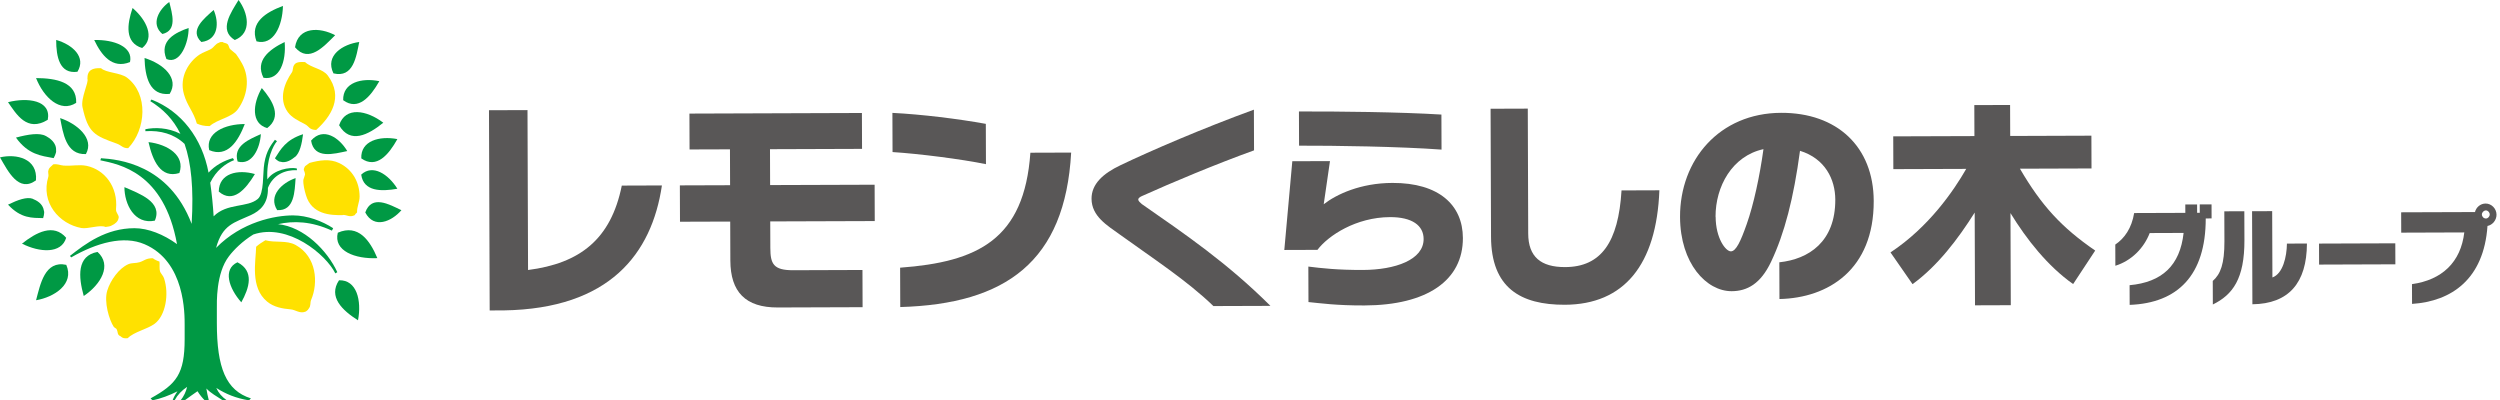 <svg width="281" height="45" viewBox="0 0 281 45" fill="none" xmlns="http://www.w3.org/2000/svg">
<path fill-rule="evenodd" clip-rule="evenodd" d="M31.218 25.205C32.969 24.792 35.017 24.866 37.309 25.924L37.447 25.649C36.248 24.866 34.55 24.21 32.938 24.21C30.942 24.21 27.165 24.919 24.289 27.862C25 25.226 26.337 25.035 28.194 24.178C29.245 23.691 30.157 22.897 30.115 21.119C30.688 19.668 32.035 19.065 33.383 19.128L33.351 18.927C32.556 18.768 30.783 19.065 30.051 20.166C29.924 17.879 30.709 16.355 31.134 15.868L30.9 15.709C30.486 16.27 29.945 16.937 29.712 18.334C29.51 19.509 29.712 21.754 28.969 22.368C27.791 23.363 25.499 22.802 24.013 24.316C23.939 23.087 23.811 21.817 23.631 20.536C24.278 19.171 25.361 18.366 26.316 17.996L26.178 17.773C25.191 18.049 24.172 18.589 23.44 19.404C22.718 15.55 20.405 12.502 17.02 11.189L16.893 11.369C18.325 12.258 19.471 13.391 20.278 15.042C18.845 14.312 17.36 14.312 16.341 14.524V14.746C18.039 14.63 19.578 15.063 20.745 16.175C21.488 18.292 21.785 21.161 21.541 25.162C18.973 18.43 13.274 17.911 11.354 17.784L11.279 18.017C13.412 18.472 18.431 19.351 19.896 27.438C18.389 26.348 16.659 25.649 15.121 25.649C11.927 25.649 9.613 27.385 7.862 28.762L8 28.931C10.876 27.279 13.9 26.443 16.245 27.449C20.83 29.407 20.755 35.303 20.755 36.574V38.109C20.755 42.036 19.843 43.169 16.925 44.778L17.147 45C18.081 44.799 19.026 44.45 19.949 43.984C19.694 44.344 19.503 44.693 19.397 45H19.62C19.97 44.365 20.416 43.899 21.031 43.486C20.904 44.026 20.671 44.534 20.299 45H20.755C21.254 44.619 21.742 44.301 22.199 43.973C22.485 44.428 22.772 44.757 23.016 45H23.472C23.345 44.481 23.249 44.079 23.196 43.666C23.716 44.217 24.331 44.524 25.043 45H25.499C24.904 44.566 24.565 44.174 24.31 43.603C25.382 44.291 26.517 44.757 27.982 45L28.205 44.778C25.403 43.899 24.374 41.348 24.374 36.309V34.774C24.374 34.023 24.257 30.72 25.732 28.804C26.305 28.052 27.239 27.121 28.47 26.358C32.364 25.025 36.662 28.624 37.691 30.73L37.914 30.593C36.8 28.169 34.168 25.48 31.229 25.194L31.218 25.205Z" fill="#009944"/>
<path fill-rule="evenodd" clip-rule="evenodd" d="M26.752 12.258C27.76 10.85 28.153 8.85 27.208 7.145C27.028 6.828 26.762 6.383 26.529 6.076C26.306 5.886 26.073 5.695 25.85 5.505C25.712 5.325 25.733 5.06 25.542 4.933C25.372 4.817 25.16 4.838 25.012 4.721C24.821 4.721 24.725 4.721 24.63 4.795C24.205 4.922 24.067 5.303 23.717 5.505C23.271 5.759 22.836 5.865 22.422 6.14C21.308 6.881 20.088 8.574 20.682 10.617C21.053 11.909 21.754 12.544 22.125 13.889C22.539 14.069 22.91 14.174 23.568 14.174C24.46 13.38 26.062 13.222 26.752 12.258Z" fill="#FFE100"/>
<path fill-rule="evenodd" clip-rule="evenodd" d="M35.528 14.619C37.194 13.116 38.648 10.925 36.844 8.49C36.271 7.717 34.976 7.632 34.286 6.976C33.692 6.944 33.225 6.976 33.045 7.336C32.896 7.548 32.949 7.929 32.811 8.13C32.005 9.284 31.262 11.094 32.344 12.597C32.79 13.222 33.554 13.582 34.286 13.963C34.764 14.217 34.742 14.587 35.528 14.608V14.619Z" fill="#FFE100"/>
<path fill-rule="evenodd" clip-rule="evenodd" d="M9.274 12.047C9.9 14.937 10.622 15.254 13.158 16.154C13.646 16.334 13.816 16.683 14.41 16.651C16.416 14.555 16.713 10.565 14.272 8.723C13.529 8.162 11.916 8.193 11.354 7.664C10.41 7.622 9.794 7.865 9.826 8.871C10.006 9.22 9.051 11.041 9.274 12.057V12.047Z" fill="#FFE100"/>
<path fill-rule="evenodd" clip-rule="evenodd" d="M38.53 24.157C39.04 24.146 39.252 24.464 39.867 24.188C39.92 24.072 40.005 23.998 40.133 23.881C40.111 23.236 40.419 22.696 40.419 22.103C40.419 20.515 39.645 19.065 38.138 18.334C37.055 17.816 35.92 18.006 34.785 18.313L34.286 18.684C33.989 19.224 34.254 19.076 34.286 19.626C34.222 19.827 34.158 20.018 34.095 20.219C34.063 20.738 34.233 21.415 34.392 21.944C35.029 24.093 37.119 24.21 38.52 24.178L38.53 24.157Z" fill="#FFE100"/>
<path fill-rule="evenodd" clip-rule="evenodd" d="M5.433 19.859C4.542 22.781 6.664 25.173 9.136 25.628C9.879 25.766 11.227 25.226 11.864 25.512C12.118 25.48 12.447 25.438 12.575 25.332C12.925 25.183 13.264 24.887 13.317 24.559C13.466 24.21 12.999 23.966 13.041 23.5C13.275 20.992 11.768 19.076 9.741 18.642C8.882 18.462 8.128 18.684 7.131 18.61C6.738 18.578 6.515 18.409 5.985 18.472C5.772 18.716 5.507 18.811 5.444 19.15C5.359 19.34 5.497 19.658 5.433 19.869V19.859Z" fill="#FFE100"/>
<path fill-rule="evenodd" clip-rule="evenodd" d="M17.997 30.508C17.88 30.212 17.976 29.63 17.922 29.397C17.7 29.333 17.349 29.174 17.18 29.026C16.395 29.016 16.214 29.312 15.694 29.471C15.238 29.608 14.835 29.524 14.431 29.693C13.381 30.138 12.405 31.514 12.054 32.668C11.672 33.917 12.256 35.939 12.797 36.754C12.893 36.828 12.999 36.902 13.094 36.976C13.296 37.336 13.137 37.622 13.54 37.791C13.784 38.035 14.018 38.045 14.357 38.013C15.057 37.294 16.554 37.008 17.392 36.383C18.581 35.494 19.047 33.102 18.432 31.26C18.347 31.006 18.071 30.73 17.986 30.519L17.997 30.508Z" fill="#FFE100"/>
<path fill-rule="evenodd" clip-rule="evenodd" d="M29.83 27.004C29.426 27.237 29.044 27.502 28.79 27.735C28.758 29.365 28.089 32.297 30.021 33.896C30.785 34.531 31.75 34.69 32.673 34.774C33.204 34.816 33.682 35.261 34.276 35.049C34.35 35.049 34.615 34.87 34.7 34.69C34.976 34.351 34.828 34.044 34.976 33.694C35.783 31.8 35.613 28.857 33.225 27.534C32.207 26.973 30.923 27.311 29.83 27.004Z" fill="#FFE100"/>
<path fill-rule="evenodd" clip-rule="evenodd" d="M18.707 6.637C17.837 4.531 19.8 3.631 21.201 3.144C21.222 4.711 20.288 7.304 18.707 6.637Z" fill="#009944"/>
<path fill-rule="evenodd" clip-rule="evenodd" d="M28.832 4.647C28.036 2.53 29.893 1.376 31.803 0.667C31.75 2.932 30.731 5.155 28.832 4.647Z" fill="#009944"/>
<path fill-rule="evenodd" clip-rule="evenodd" d="M15.972 5.399C14.009 4.785 14.274 2.742 14.9 0.9C16.471 2.234 17.447 4.266 15.972 5.399Z" fill="#009944"/>
<path fill-rule="evenodd" clip-rule="evenodd" d="M23.515 16.874C25.573 17.752 26.762 15.879 27.515 13.941C25.287 13.941 23.069 14.915 23.515 16.874Z" fill="#009944"/>
<path fill-rule="evenodd" clip-rule="evenodd" d="M38.106 31.503C36.865 33.366 38.478 34.891 40.239 36.002C40.664 33.8 40.112 31.44 38.106 31.503Z" fill="#009944"/>
<path fill-rule="evenodd" clip-rule="evenodd" d="M40.6 19.626C40.865 21.531 42.839 21.542 44.664 21.214C43.656 19.584 41.894 18.419 40.6 19.626Z" fill="#009944"/>
<path fill-rule="evenodd" clip-rule="evenodd" d="M20.162 19.446C18.061 20.102 17.159 18.049 16.692 15.974C18.836 16.217 20.852 17.488 20.162 19.446Z" fill="#009944"/>
<path fill-rule="evenodd" clip-rule="evenodd" d="M24.588 21.531C26.18 22.908 27.591 21.32 28.652 19.562C26.731 19.012 24.62 19.467 24.588 21.531Z" fill="#009944"/>
<path fill-rule="evenodd" clip-rule="evenodd" d="M40.611 17.805C42.319 19.012 43.688 17.392 44.664 15.635C42.658 15.243 40.515 15.826 40.611 17.805Z" fill="#009944"/>
<path fill-rule="evenodd" clip-rule="evenodd" d="M38.116 14.079C39.358 16.217 41.385 15.169 43.082 13.793C41.225 12.385 38.827 11.93 38.116 14.079Z" fill="#009944"/>
<path fill-rule="evenodd" clip-rule="evenodd" d="M38.574 11.263C40.261 12.502 41.64 10.882 42.638 9.125C40.654 8.712 38.51 9.273 38.574 11.263Z" fill="#009944"/>
<path fill-rule="evenodd" clip-rule="evenodd" d="M37.969 26.157C40.271 25.152 41.587 27.036 42.415 29.015C39.932 29.132 37.459 28.211 37.969 26.157Z" fill="#009944"/>
<path fill-rule="evenodd" clip-rule="evenodd" d="M17.402 24.802C18.315 22.706 15.694 21.775 13.985 21.034C13.985 22.918 15.089 25.268 17.402 24.802Z" fill="#009944"/>
<path fill-rule="evenodd" clip-rule="evenodd" d="M41.056 23.881C41.777 21.849 43.751 22.971 45.12 23.627C44.016 24.898 42.042 25.766 41.056 23.881Z" fill="#009944"/>
<path fill-rule="evenodd" clip-rule="evenodd" d="M26.391 4.499C24.544 3.387 25.966 1.397 26.815 0C27.866 1.408 28.375 3.705 26.391 4.499Z" fill="#009944"/>
<path fill-rule="evenodd" clip-rule="evenodd" d="M18.252 3.821C19.96 3.43 19.345 1.524 19.026 0.222C17.87 1.048 16.904 2.699 18.252 3.821Z" fill="#009944"/>
<path fill-rule="evenodd" clip-rule="evenodd" d="M4.043 20.272C2.101 21.69 0.902 19.256 0 17.689C1.836 17.255 4.255 17.805 4.043 20.272Z" fill="#009944"/>
<path fill-rule="evenodd" clip-rule="evenodd" d="M7.449 29.767C5.03 29.248 4.531 31.958 4.054 33.747C6.07 33.409 8.394 31.937 7.449 29.767Z" fill="#009944"/>
<path fill-rule="evenodd" clip-rule="evenodd" d="M9.656 17.318C7.395 17.424 7.088 14.937 6.759 13.274C8.595 13.878 10.653 15.529 9.656 17.318Z" fill="#009944"/>
<path fill-rule="evenodd" clip-rule="evenodd" d="M26.71 18.155C26.158 16.366 28.068 15.646 29.32 15.074C29.225 16.662 28.334 18.62 26.71 18.155Z" fill="#009944"/>
<path fill-rule="evenodd" clip-rule="evenodd" d="M5.369 13.465C3.024 14.905 1.835 12.819 0.901 11.486C3.056 10.935 5.793 11.232 5.369 13.465Z" fill="#009944"/>
<path fill-rule="evenodd" clip-rule="evenodd" d="M34.966 15.805C35.305 17.932 37.523 17.297 39.03 16.98C38.16 15.498 36.335 14.217 34.966 15.805Z" fill="#009944"/>
<path fill-rule="evenodd" clip-rule="evenodd" d="M33.161 5.314C34.721 7.167 36.429 5.187 37.671 3.959C35.984 3.059 33.522 2.943 33.161 5.314Z" fill="#009944"/>
<path fill-rule="evenodd" clip-rule="evenodd" d="M37.48 8.246C39.73 8.797 40.048 6.341 40.377 4.721C38.542 4.965 36.494 6.235 37.48 8.246Z" fill="#009944"/>
<path fill-rule="evenodd" clip-rule="evenodd" d="M22.635 4.721C21.234 3.419 22.942 2.085 24.014 1.122C24.63 2.498 24.577 4.488 22.635 4.721Z" fill="#009944"/>
<path fill-rule="evenodd" clip-rule="evenodd" d="M31.155 23.617C33.108 23.733 33.118 21.51 33.225 20.018C31.707 20.536 30.115 21.997 31.155 23.617Z" fill="#009944"/>
<path fill-rule="evenodd" clip-rule="evenodd" d="M26.688 29.481C28.608 30.466 28.025 32.361 27.123 33.98C25.712 32.392 25.022 30.254 26.688 29.481Z" fill="#009944"/>
<path fill-rule="evenodd" clip-rule="evenodd" d="M8.564 11.56C8.649 9.231 6.303 8.786 4.054 8.776C4.903 10.935 6.76 12.724 8.564 11.56Z" fill="#009944"/>
<path fill-rule="evenodd" clip-rule="evenodd" d="M30.031 14.397C31.707 13.137 30.689 11.358 29.426 9.898C28.397 11.676 28.206 13.878 30.031 14.397Z" fill="#009944"/>
<path fill-rule="evenodd" clip-rule="evenodd" d="M7.438 26.729C6.027 25.078 4.074 26.115 2.472 27.385C4.456 28.391 6.897 28.55 7.438 26.729Z" fill="#009944"/>
<path fill-rule="evenodd" clip-rule="evenodd" d="M10.962 28.317C8.617 28.751 8.808 31.101 9.413 33.271C11.344 31.969 12.617 29.799 10.962 28.317Z" fill="#009944"/>
<path fill-rule="evenodd" clip-rule="evenodd" d="M29.616 8.744C28.64 6.807 30.264 5.558 31.994 4.721C32.184 6.87 31.452 9.061 29.616 8.744Z" fill="#009944"/>
<path fill-rule="evenodd" clip-rule="evenodd" d="M14.613 6.976C12.607 7.791 11.387 6.182 10.591 4.499C12.787 4.435 14.995 5.251 14.613 6.976Z" fill="#009944"/>
<path fill-rule="evenodd" clip-rule="evenodd" d="M8.702 8.066C6.696 8.342 6.314 6.394 6.314 4.488C8.182 5.028 9.71 6.436 8.702 8.066Z" fill="#009944"/>
<path fill-rule="evenodd" clip-rule="evenodd" d="M19.069 10.554C16.798 10.787 16.299 8.617 16.246 6.521C18.379 7.177 20.172 8.797 19.069 10.554Z" fill="#009944"/>
<path fill-rule="evenodd" clip-rule="evenodd" d="M33.151 17.636C32.833 17.901 32.185 18.387 31.506 18.176C31.262 18.176 30.901 17.795 30.901 17.795C31.549 16.789 32.1 15.72 34.064 15.085C33.926 16.196 33.692 17.202 33.162 17.646L33.151 17.636Z" fill="#009944"/>
<path fill-rule="evenodd" clip-rule="evenodd" d="M5.157 15.286C5.581 15.519 6.356 16.027 6.303 16.905C6.367 17.191 6.027 17.773 6.027 17.773C4.616 17.509 3.172 17.382 1.793 15.466C3.172 15.095 4.446 14.894 5.146 15.286H5.157Z" fill="#009944"/>
<path fill-rule="evenodd" clip-rule="evenodd" d="M3.692 22.357C4.085 22.516 4.817 22.865 4.934 23.68C5.04 23.934 4.849 24.517 4.849 24.517C3.618 24.485 2.376 24.58 0.901 23.003C2.005 22.463 3.034 22.093 3.692 22.346V22.357Z" fill="#009944"/>
<path d="M56.631 34.889L55.04 34.895L54.962 12.39L59.291 12.375L59.353 30.349C65.177 29.599 68.669 26.908 69.89 20.86L74.4 20.844C73.259 28.533 68.505 34.7 56.631 34.889Z" fill="#595757"/>
<path d="M86.575 24.888L86.586 27.884C86.592 29.641 86.923 30.381 89.141 30.373L96.941 30.346L96.955 34.528L87.426 34.561C83.797 34.573 82.103 32.822 82.091 29.276L82.076 24.904L76.431 24.923L76.416 20.837L82.062 20.818L82.048 16.785L77.506 16.8L77.492 12.767L96.879 12.7L96.894 16.733L86.547 16.769L86.561 20.802L98.308 20.762L98.322 24.848L86.575 24.888Z" fill="#595757"/>
<path d="M100.322 17.092L100.307 12.688C103.523 12.847 107.673 13.351 110.806 13.922L110.821 18.453C108.029 17.88 103.304 17.283 100.322 17.092ZM101.189 34.513L101.173 30.088C109.894 29.444 115.127 26.939 115.815 17.165L120.399 17.15C119.72 29.41 113.041 34.176 101.178 34.513L101.189 34.513Z" fill="#595757"/>
<path d="M136.377 34.392C133.449 31.554 129.578 29.038 125.854 26.351C124.471 25.35 122.696 24.319 122.689 22.339C122.683 20.698 123.963 19.509 125.944 18.57C129.345 16.939 135.225 14.41 140.938 12.326L140.954 16.899C136.64 18.459 131.724 20.519 128.386 22.023C128.153 22.119 127.941 22.268 127.942 22.416C127.942 22.618 128.176 22.786 128.336 22.934C133.208 26.326 137.92 29.527 142.797 34.38L136.366 34.402L136.377 34.392Z" fill="#595757"/>
<path d="M153.366 34.333C150.225 34.344 148.431 34.085 147.072 33.952L147.058 29.962C148.534 30.147 150.339 30.353 153.193 30.343C156.822 30.33 160.023 29.208 160.015 26.858C160.01 25.344 158.722 24.396 156.239 24.404C152.43 24.417 149.296 26.471 148.081 28.084L144.356 28.097L145.256 18.122L149.49 18.108L148.785 22.958C150.214 21.842 152.915 20.573 156.502 20.561C161.744 20.543 164.416 23.053 164.429 26.747C164.446 31.521 160.402 34.309 153.366 34.333ZM146.014 16.373L146.001 12.53C150.319 12.515 157.323 12.587 162.015 12.877L162.028 16.815C157.4 16.471 149.876 16.36 146.014 16.373Z" fill="#595757"/>
<path d="M175.895 34.255C170.887 34.272 167.611 32.336 167.592 26.609L167.542 12.223L171.723 12.209L171.771 26.256C171.78 28.871 173.196 30.03 175.923 30.021C179.966 30.007 181.909 27.227 182.26 21.403L186.515 21.388C186.194 29.773 182.538 34.232 175.885 34.255L175.895 34.255Z" fill="#595757"/>
<path d="M200.011 33.611L199.997 29.482C203.307 29.132 206.303 27.174 206.287 22.432C206.279 20.145 205.135 17.82 202.32 16.951C201.606 22.279 200.58 26.241 199.074 29.412C197.904 31.893 196.39 32.724 194.639 32.73C191.805 32.739 188.855 29.616 188.837 24.387C188.815 17.972 193.264 12.706 200.194 12.682C206.486 12.66 210.585 16.489 210.606 22.586C210.633 30.314 205.486 33.497 200.011 33.611ZM192.838 24.373C192.846 26.776 193.965 28.254 194.549 28.252C195.133 28.25 195.659 27.105 196.332 25.187C197.109 22.993 197.799 19.783 198.213 16.764C194.692 17.528 192.815 20.964 192.827 24.362L192.838 24.373Z" fill="#595757"/>
<path d="M212.494 28.37C216.793 25.529 219.58 21.465 221.004 18.983L212.812 19.011L212.8 15.327L221.925 15.296L221.913 11.813L225.935 11.799L225.947 15.282L235.073 15.25L235.086 18.934L227.042 18.962C229.455 23.103 231.724 25.573 235.5 28.164L233.019 31.93C230.168 29.918 227.802 26.93 225.977 23.951L226.013 34.304L221.991 34.318L221.955 23.891C220.087 26.862 217.784 29.897 214.969 31.939L212.484 28.36L212.494 28.37Z" fill="#595757"/>
<path d="M247.925 24.564C247.926 30.947 244.764 34.07 239.374 34.269L239.366 32.056C242.994 31.726 245.036 29.856 245.437 26.181L241.627 26.195C240.954 27.922 239.558 29.314 237.767 29.871L237.759 27.489C238.796 26.787 239.599 25.651 239.879 23.946L245.631 23.926L245.628 22.984L246.954 22.979L246.957 23.921L247.254 23.92L247.251 22.978L248.578 22.974L248.583 24.551L247.925 24.553L247.925 24.564Z" fill="#595757"/>
<path d="M248.723 34.226L248.714 31.579C249.592 30.814 250.033 29.659 250.025 27.108L250.013 23.752L252.263 23.744L252.274 26.973C252.289 31.345 250.958 33.128 248.723 34.226ZM253.169 34.211L253.133 23.741L255.393 23.733L255.419 31.186C256.595 30.769 257.034 28.862 257.05 27.38L259.3 27.372C259.283 31.797 257.254 34.154 253.169 34.2L253.169 34.211Z" fill="#595757"/>
<path d="M260.666 29.739L260.658 27.378L269.232 27.348L269.24 29.709L260.666 29.739Z" fill="#595757"/>
<path d="M279.594 25.397C279.18 31.379 275.549 33.869 271.114 34.159L271.106 31.936C274.479 31.469 276.595 29.472 276.986 26.125L269.898 26.15L269.89 23.863L278.188 23.835C278.324 23.284 278.811 22.88 279.384 22.878C280.042 22.876 280.606 23.445 280.609 24.133C280.611 24.747 280.156 25.289 279.594 25.397ZM279.419 23.651C279.174 23.651 278.963 23.874 278.964 24.107C278.965 24.351 279.167 24.562 279.422 24.561C279.634 24.56 279.845 24.348 279.845 24.104C279.844 23.861 279.631 23.65 279.419 23.651Z" fill="#595757"/>
</svg>
